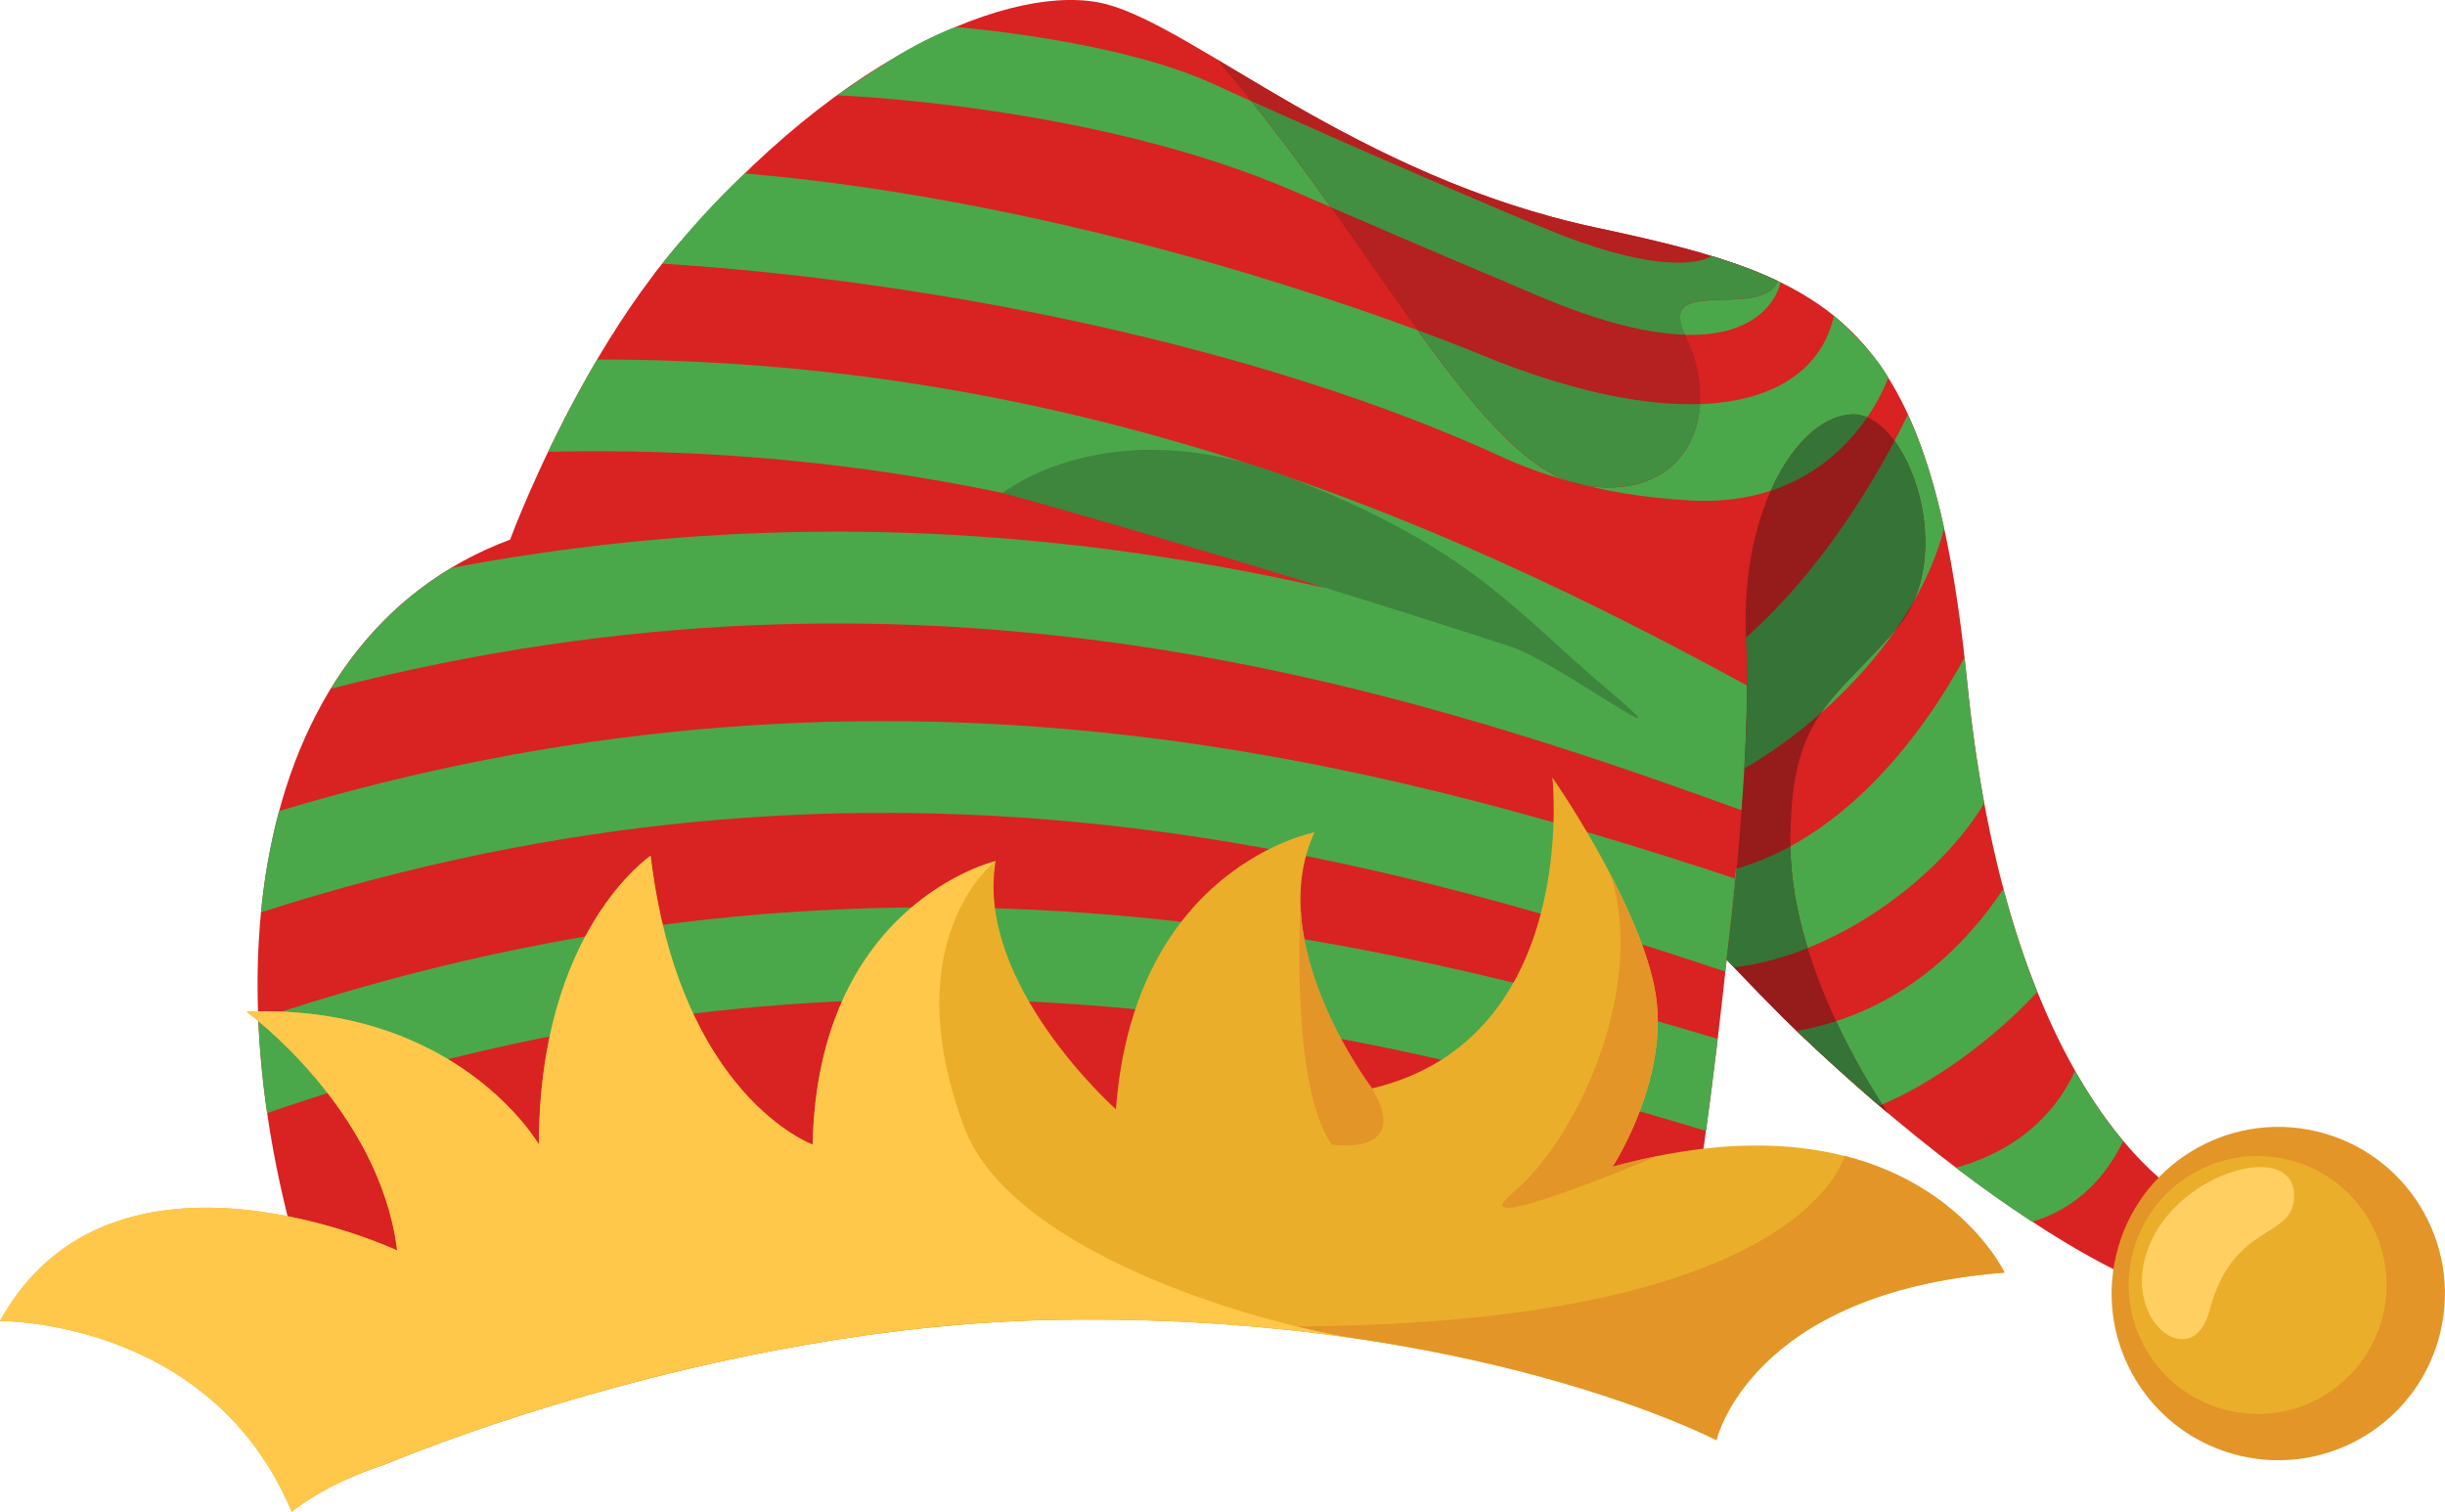 <?xml version="1.0" encoding="UTF-8"?><svg id="b" xmlns="http://www.w3.org/2000/svg" viewBox="0 0 207.16 128.09"><g id="c"><path d="m55.44,23.2C70.14,4.67,86.08-1.64,93.72.35c7.64,1.99,21.26,14.61,41.52,18.93,20.26,4.32,28.34,7.74,31.44,38.54,3.7,36.87,19.13,44.01,19.13,44.01,0,0,4.62,10.21-3.32,7.22-13.78-5.18-42.6-29.33-52.9-51.25-10.3-21.92-33.88-28.89-39.86-28.89s-34.29-5.71-34.29-5.71Z" style="fill:#d92222; stroke-width:0px;"/><circle cx="193.04" cy="109.6" r="14.12" transform="translate(41.88 272.17) rotate(-76.67)" style="fill:#e39528; stroke-width:0px;"/><path d="m196.88,118.26c-5.18,3.09-11.89,1.39-14.98-3.79-3.09-5.19-1.39-11.89,3.79-14.98,5.18-3.09,11.89-1.39,14.98,3.79,3.09,5.18,1.39,11.89-3.79,14.98Z" style="fill:#ebae2a; stroke-width:0px;"/><path d="m194.38,101.25c-.08-4.67-9.74-2.01-12.29,4.3s3.67,10.98,5.12,5.49c2-7.64,7.24-5.96,7.17-9.8Z" style="fill:#ffcf61; stroke-width:0px;"/><path d="m164.72,44.76c-.83-3.82-1.84-6.99-3.07-9.65-2.27,4.79-13.01,25.42-30.16,26.4h0c1.41,2.54,3.03,5.09,4.83,7.62,11.33-1.01,25.39-12.6,28.4-24.37Z" style="fill:#4aa84a; stroke-width:0px;"/><path d="m179.9,96.68c-1.29-1.54-2.69-3.5-4.09-5.96-1.22,2.71-3.98,6.51-10.1,8.22,2.23,1.69,4.4,3.23,6.47,4.58,4.11-1.23,6.42-4.17,7.71-6.84Z" style="fill:#4aa84a; stroke-width:0px;"/><path d="m172.62,84.04c-1.03-2.55-2-5.45-2.88-8.73-2.98,4.49-8.52,10.47-17.52,12.03,2.31,2.22,4.65,4.35,6.99,6.35,4.51-1.84,9.82-5.73,13.4-9.65Z" style="fill:#4aa84a; stroke-width:0px;"/><path d="m168.12,68.05c-.58-3.13-1.07-6.52-1.44-10.23-.07-.72-.15-1.42-.23-2.11-3.05,5.63-11.73,18.97-25.39,18.67-.26,0-.51,0-.76-.01,2.08,2.58,4.3,5.12,6.61,7.58,9.02-1.05,17.73-7.99,21.21-13.91Z" style="fill:#4aa84a; stroke-width:0px;"/><path d="m153.01,88.09s.07-.35.18-.93c-.3.07-.61.13-.92.18l.65.66s.06.06.1.09Z" style="fill:#3d873d; stroke-width:0px;"/><path d="m28.61,116.13c-12.4-31-7.97-62,14.61-70.41,0,0,8.89-24.14,22.14-31.88,26.52-15.5,40.96,5.18,54.25,5.18s31.22,12.09,28.12,47.51c-3.1,35.43-6.2,46.5-6.2,46.5,0,0-59.34-13.28-74.84-6.2-15.5,7.09-38.08,9.3-38.08,9.3Z" style="fill:#d92222; stroke-width:0px;"/><path d="m23.65,68.71c-.73,2.72-1.25,5.59-1.54,8.59,51.22-16.44,92.37-5.56,124.08,5.02.27-2.45.54-5.08.81-7.89-15.12-4.99-32.75-10.09-52.38-12.24-24.12-2.64-47.48-.51-70.97,6.52Z" style="fill:#4aa84a; stroke-width:0px;"/><path d="m50.6,30.46c-1.64,2.77-3.03,5.48-4.15,7.82,25.36-.6,47.03,4.4,65.76,11.52-5.53-1.24-11.25-2.31-17.17-3.11-19.19-2.59-37.97-2.13-56.8,1.43-4.23,2.53-7.62,6.02-10.21,10.24,49.65-12.83,89.08-.8,119.52,10.29.06-.7.12-1.4.19-2.11.26-2.97.37-5.77.35-8.42-12.95-7.08-27.89-14.38-44.88-19.64-17.32-5.36-34.73-8.03-52.6-8.02Z" style="fill:#4aa84a; stroke-width:0px;"/><path d="m144.55,95.81c.32-2.32.65-4.91.99-7.79-14.9-4.47-32.14-8.88-51.19-10.49-24.76-2.09-48.6.8-72.47,8.84.11,2.59.36,5.24.75,7.94,49.64-17.18,90.29-8.06,121.91,1.51Z" style="fill:#4aa84a; stroke-width:0px;"/><path d="m32.55,124.11s27.61-11.84,57.24-12.29c35.16-.53,55.64,10.21,55.64,10.21,0,0,2.82-12.54,24.41-14.2,0,0-7.53-16.05-33.21-8.97,0,0,5.09-7.75,3.54-15.28-1.55-7.53-8.64-17.71-8.64-17.71,0,0,2.44,22.14-15.28,26.35,0,0-9.3-12.18-4.87-21.7,0,0-15.28,2.88-16.83,23.47,0,0-11.96-10.63-10.19-21.03,0,0-15.06,3.54-15.5,24.02,0,0-11.29-4.1-13.73-24.47,0,0-9.46,6.33-9.46,24.47,0,0-6.86-11.94-24.79-11.27,0,0,11.29,8.19,12.78,20.24,0,0-24.13-11.29-33.66,5.98,0,0,17.86-.22,24.72,16.16,0,0,2.8-2.36,7.82-3.99Z" style="fill:#ebae2a; stroke-width:0px;"/><path d="m128.04,54.8c-23.84-7.78-43.09-13.03-43.09-13.03,0,0,9.05-7.31,24.43-1.26,15.38,6.05,18.81,11.13,26.78,17.87s-4.25-2.31-8.11-3.58Z" style="fill:#3e853e; stroke-width:0px;"/><path d="m148.13,22.75c-1.32-.51-3.1-1.05-3.1-1.05,0,0-2.65,2.08-12.61-1.73-5.46-2.13-22.62-9.64-29.62-12.86-8.19-3.76-21.83-4.82-21.83-4.82,0,0-2.37.81-5.4,2.73-3.03,1.92-4.65,3.06-4.65,3.06,0,0,21.76.75,38.78,8.15,8.15,3.55,15.28,6.58,20.49,8.77,19.12,8.17,20.67-1.08,20.67-1.08,0,0-1.4-.67-2.72-1.17Z" style="fill:#4aa84a; stroke-width:0px;"/><path d="m155.38,26.76c-1.55,7.15-11.06,10.58-28.28,3.95-5.74-2.38-12.79-4.94-21.35-7.52-18.55-5.58-33.67-7.76-42.66-8.49-2.45,2.29-4.66,4.72-6.98,7.64,22.26,1.38,50.5,6.83,71.35,16.47,2.12.95,7.57,3.18,15.86,3.6,12.95.66,16.67-10.42,16.67-10.42-1.36-2.46-4.6-5.24-4.6-5.24Z" style="fill:#4aa84a; stroke-width:0px;"/><path d="m146.3,81.31s2.16-16.36,1.64-27.29,4.5-18.91,9.11-18.91,8.98,12.03,3.59,18.23c-5.39,6.2-9.04,7.26-8.94,18.37.11,11.12,8.29,22.63,8.29,22.63,0,0-6.04-5.15-9.5-8.69s-4.19-4.34-4.19-4.34Z" style="fill:#961b1b; stroke-width:0px;"/><path d="m157.05,35.11c-2.55,0-5.23,2.45-7.02,6.48,4.1-1.35,6.68-4.04,8.18-6.23-.38-.16-.77-.25-1.16-.25Z" style="fill:#367336; stroke-width:0px;"/><path d="m160.52,37.36c-2.15,4.07-6.43,11.19-12.58,16.65h0c.16,3.4.07,7.32-.14,11.11,2.26-1.32,4.46-2.92,6.49-4.71,1.56-2.3,3.76-4.09,6.35-7.08h0c.54-.78,1.04-1.57,1.49-2.36,2-4.5.73-10.43-1.61-13.61Z" style="fill:#367336; stroke-width:0px;"/><path d="m146.41,81.43c.09.1.25.27.51.53,2.12-.25,4.22-.82,6.23-1.63-.85-2.76-1.43-5.7-1.46-8.62-1.43.78-2.94,1.42-4.55,1.88-.42,4.49-.84,7.68-.85,7.71.04.04.08.08.11.12Z" style="fill:#367336; stroke-width:0px;"/><path d="m159.23,93.69c.08-.03.16-.07.25-.11-.79-1.2-2.38-3.77-3.91-7.06-1.05.34-2.16.62-3.33.82.02.02.04.04.06.05.15.14.3.28.44.42.46.44.92.88,1.39,1.31.22.21.45.41.68.62,1.79,1.63,3.49,3.12,4.43,3.93Z" style="fill:#367336; stroke-width:0px;"/><path d="m150.64,23.82c-4.13-1.97-9.19-3.21-15.41-4.53-13.68-2.92-24.33-9.61-32.16-14.27,13.67,15.82,22.44,34.89,31.34,36.15,8.9,1.26,11.52-6.45,8.37-12.79-2.53-5.11,6.49-1.25,7.85-4.56Z" style="fill:#b52020; stroke-width:0px;"/><path d="m127.1,30.71c-2.14-.89-4.46-1.8-6.97-2.73,4.58,6.35,8.65,11.26,12.69,12.76.5.14,1.04.28,1.6.41,6.19.88,9.34-2.59,9.63-6.92-4.4.16-10.06-.88-16.94-3.53Z" style="fill:#428f42; stroke-width:0px;"/><path d="m150.64,23.82c-.33-.15-1.01-.47-1.77-.78-.47-.19-.95-.37-1.44-.55-.83-.29-1.68-.57-2.11-.71-.1-.03-.2-.06-.3-.09-.04.03-2.72,2.05-12.61-1.73-4.74-1.85-18.3-7.76-26.37-11.39,2.39,2.99,4.63,6.03,6.75,9,6.86,2.97,12.85,5.51,17.39,7.43,5.55,2.38,9.62,3.28,12.61,3.36-2.52-5.1,6.49-1.25,7.86-4.55Z" style="fill:#428f42; stroke-width:0px;"/><path d="m156.27,97.94c-.03.08-3.57,15.09-50.38,14.42-6.26-.09-12.11-5.43-17.83-4.85-28.61,2.9-49.89,12.95-58.79,17.87.96-.44,2.05-.88,3.28-1.28,0,0,27.61-11.84,57.24-12.29,35.16-.53,55.64,10.21,55.64,10.21,0,0,2.82-12.54,24.41-14.2,0,0-3.43-7.31-13.56-9.89Z" style="fill:#e39528; stroke-width:0px;"/><polygon points="115.93 113.57 115.94 113.57 115.93 113.57 115.93 113.57" style="fill:#ffc84a; stroke-width:0px;"/><path d="m89.78,111.82c9.48-.14,17.89.53,25.12,1.6-9.52-1.54-29.38-7.62-33.22-17.94-5.95-15.98,2.67-22.52,2.67-22.52,0,0-15.06,3.54-15.5,24.02,0,0-11.29-4.1-13.73-24.47,0,0-9.46,6.33-9.46,24.47,0,0-6.86-11.94-24.79-11.27,0,0,11.29,8.19,12.78,20.24,0,0-24.13-11.29-33.66,5.98,0,0,17.86-.22,24.72,16.16,0,0,2.8-2.36,7.82-3.99,0,0,27.61-11.84,57.24-12.29Z" style="fill:#ffc84a; stroke-width:0px;"/><path d="m136.61,98.86s5.09-7.75,3.54-15.28c-.61-2.99-2.1-6.39-3.67-9.41h0c3.07,9.76-3.02,22.49-8.22,26.81-5.14,4.27,11.81-2.88,12.19-3.04-1.23.25-2.51.55-3.84.92Z" style="fill:#e39528; stroke-width:0px;"/><path d="m110.19,76.84s-.9,15.11,2.65,20.14c0,0,6.85,1.06,3.41-4.76,0,0-5.75-7.53-6.05-15.38h0Z" style="fill:#e39528; stroke-width:0px;"/></g></svg>